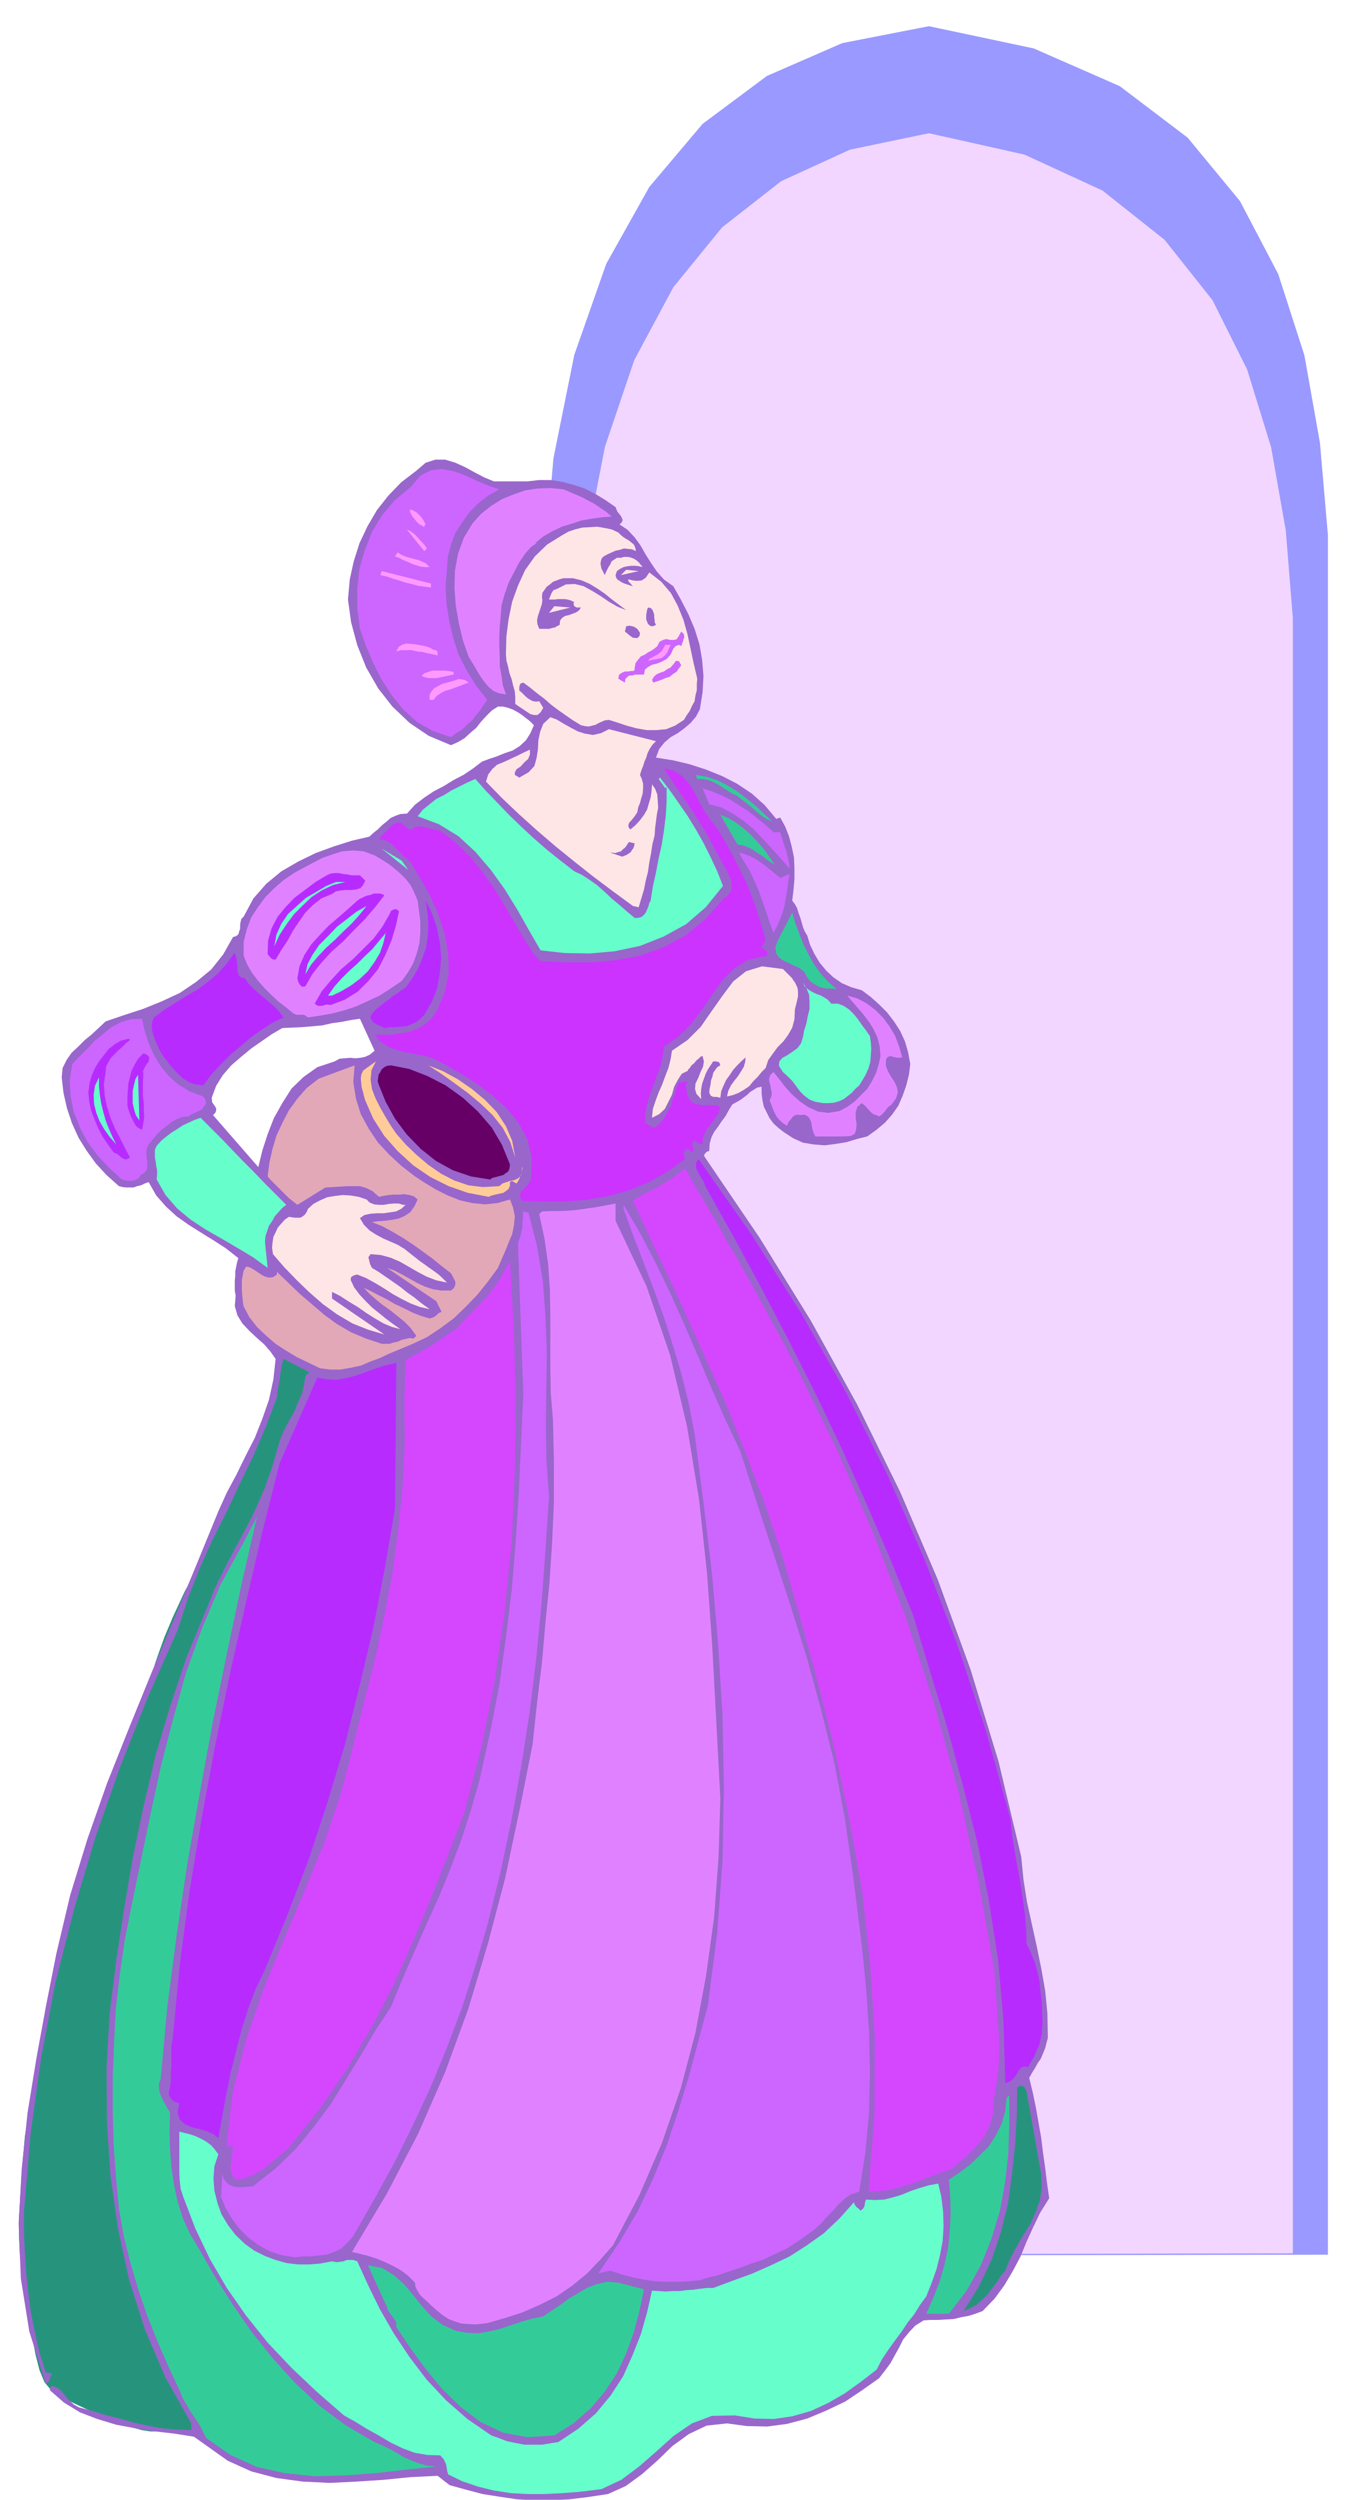 <svg xmlns="http://www.w3.org/2000/svg" fill-rule="evenodd" height="909.624" preserveAspectRatio="none" stroke-linecap="round" viewBox="0 0 3035 5629" width="490.455"><style>.pen1{stroke:none}.brush3{fill:#26947d}.brush4{fill:#96c}.brush5{fill:#c6f}.brush6{fill:#e082ff}.brush7{fill:#f9f}.brush8{fill:#ffe6e6}.brush10{fill:#3c9}.brush11{fill:#6fc}.brush12{fill:#b82bff}.brush13{fill:#fc9}.brush16{fill:#d447ff}</style><path class="pen1" style="fill:#99f" d="M1224 5080V1295l23-263 47-233 72-205 97-173 120-142 145-108 170-74 195-38 236 50 194 85 153 116 118 143 86 164 59 183 35 197 18 208v3872l-1768 3z"/><path class="pen1" style="fill:#f2d6ff" d="m1303 5077-1-454v-450l-1-449v-448l-1-449V1476l20-249 43-221 66-195 88-164 110-135 133-104 155-71 178-37 215 48 176 81 140 111 108 136 78 156 54 175 33 187 16 198v3682l-1610 3z"/><path class="pen1 brush3" d="m627 3051 3 36-10 50-21 58-27 66-32 68-33 68-31 63-24 58-36 66-26 56-19 45-13 36-9 26-4 18-1 11v4l-32 74-30 77-29 78-27 80-27 80-25 82-25 84-22 85-3 13-7 37-11 53-11 63-12 64-11 61-8 47-4 30-4 23-3 36-4 44-3 50-3 50v49l2 42 6 34 4 30 6 37 5 40 7 41 7 38 9 35 11 27 15 18 18 12 28 15 32 15 35 16 34 13 32 12 25 7 19 3h114l-7-34-16-88-23-126-25-146-26-151-21-137-16-108-4-60 3-47 10-69 12-84 15-87 13-85 13-71 8-49 4-18 1-18 6-46 8-69 14-82 16-90 22-88 26-79 31-62 31-51 27-50 23-48 21-44 16-41 15-34 11-29 10-19 8-21 9-26 8-30 9-30 6-29 6-23 3-17 2-5-13-5-10-3-10-3-10-3-11-4-11-4-14-5-15-6z"/><path class="pen1 brush4" d="m1188 1084 26-3h27l26 4 26 7 24 8 24 12 23 14 23 16 4 10 8 10 2 4 2 5-2 5-5 5 18 12 16 17 13 18 12 21 12 19 13 19 16 18 21 15 17 30 17 33 14 33 11 35 6 35 3 36-2 37-6 38-9 17-12 14-14 12-15 11-16 9-14 12-12 15-7 19 38 6 38 9 37 12 37 15 33 17 33 22 29 26 26 31 9-3 11 20 9 23 6 23 5 24 1 24v24l-2 24-3 25 6 8 5 9 3 10 4 11 3 10 3 11 4 10 6 10 6 20 10 21 12 20 15 18 16 15 19 13 21 9 24 7 20 15 19 17 18 18 16 21 13 20 11 24 7 24 5 27-3 24-6 24-8 23-10 23-14 20-16 18-19 16-21 15-24 6-23 7-25 4-24 3-25-2-24-4-22-10-20-13-13-10-11-10-9-12-6-12-7-14-3-14-2-16v-15l-10 2-8 5-8 5-6 6-8 6-8 6-9 5-9 5-8 13-7 13-9 12-8 12-9 12-6 12-4 14-1 17-5 1-4 4-3 5 3 5 123 181 115 186 105 190 96 195 85 198 74 203 63 207 51 214 5 51 8 51 11 50 11 50 10 49 9 51 5 51 1 55-3 11-3 12-5 12-5 12-7 10-6 11-7 11-6 11 8 33 7 34 6 34 6 34 4 33 5 35 4 33 5 35-20 32-16 33-15 33-14 34-17 32-19 32-22 30-27 28-16 6-16 5-17 3-16 4-18 1-17 1h-17l-16 1-19 12-14 15-13 16-9 18-10 18-10 18-12 16-13 17-38 27-39 26-42 20-43 18-45 12-45 6-46-1-45-6-46 5-40 19-37 27-33 32-35 31-37 27-40 18-46 7-41 5-39 2h-40l-39-2-40-6-38-6-38-10-36-10-27-21-61 3-60 6-62 4-60 3-61-3-59-8-57-15-53-24-76-54-44-7-44-5-44-7-43-8-43-13-39-15-36-22-32-28 3-9 8 1 8 4 7 6 7 8 6 8 8 8 8 7 11 6 30 8 30 9 31 8 32 9 31 7 32 6 33 3 34 1v-15l-58-103-46-107-36-113-25-115-17-119-8-121-1-123 7-122 15-120 18-118 20-117 24-114 27-114 33-111 37-110 44-106 19-47 22-45 23-44 24-44 23-46 20-46 17-48 14-48 6-20 9-19 10-19 11-19 8-20 9-20 5-20 3-20 9-9-58-30-3 9-2 11-2 10-1 12-2 11-2 11-2 11-1 12-25 66-28 65-31 64-30 64-32 63-29 65-26 66-22 69-68 153-62 156-56 159-48 162-42 165-32 168-24 172-15 177v45l2 46 3 46 5 46 6 45 9 45 10 44 14 44 15 3-4 5-2 8-3 6-6 3-37-117-19-119-5-124 7-124 13-125 20-123 22-120 23-116 31-131 39-127 44-125 49-123 50-123 51-122 51-123 50-122 19-42 22-41 20-41 21-41 17-43 15-43 10-46 5-46-12-17-14-16-17-15-16-15-16-17-11-18-6-21 2-23-2-12v-22l1-10v-11l2-10 2-10 3-10-28-22-28-18-29-18-27-17-27-19-24-22-22-25-17-30-9 3-8 4-9 2-8 3h-17l-8-1-8-2-28-25-24-26-21-29-18-29-15-33-11-33-8-35-4-35 2-21 9-18 11-16 15-14 15-15 16-13 16-15 15-14 41-14 43-14 42-17 41-19 37-25 34-28 27-34 22-39 7-2 5-4 2-7 2-6v-8l1-7 2-7 5-5 22-41 29-33 34-28 38-22 39-19 41-15 41-13 39-9 10-9 10-8 9-9 10-8 9-8 11-5 11-4 15-1 18-20 21-16 21-14 23-12 21-13 23-12 21-14 21-16 16-6 18-6 17-7 18-6 16-10 14-13 10-16 8-18-9-9-9-7-9-7-9-6-11-6-11-4-12-3h-11l-14 9-12 12-12 13-11 14-13 11-13 12-15 9-16 7-50-21-43-29-39-37-32-41-27-47-20-50-14-52-7-51 4-45 9-41 13-41 18-38 21-36 26-33 29-30 34-26 21-18 22-7h22l23 7 22 10 22 12 21 11 22 9h75zM844 2366l-33-72-21 3-20 4-22 3-22 5-23 2-23 2-23 1-21 1-24 14-23 16-23 16-23 19-22 19-19 22-15 24-10 27 1 10 7 10 2 4v5l-2 5-5 5 102 117 9-37 12-37 14-36 19-34 21-33 27-26 31-22 39-13 11-6 12-1 12-1 12 1 10-1 11-2 11-5 11-9z"/><path class="pen1 brush5" d="m1125 1102-25 14-22 17-20 20-17 24-15 23-10 27-7 27-2 29-3 37 2 39 6 38 9 39 12 37 18 36 21 34 26 33-8 11-8 12-9 11-9 12-12 10-11 11-13 8-12 9-41-14-35-20-31-28-26-32-24-37-19-38-16-38-13-37-6-46v-45l5-45 12-41 16-41 23-38 29-34 36-30 21-25 24-12 24-3 27 5 25 9 26 12 26 11 26 9z"/><path class="pen1 brush6" d="m1378 1163-23 2-22 3-23 4-21 7-23 7-21 10-21 12-18 15h3l-13 9-13 15-13 19-12 23-12 23-9 26-7 25-2 26-2 21-1 22v23l1 23v22l4 22 3 21 7 21-16-3-12-5-12-10-9-11-10-14-8-14-9-15-8-13-13-37-9-38-7-40-3-39 1-40 7-38 13-36 20-33 19-21 23-18 24-15 27-11 26-9 28-4 29-1 29 3 14 6 14 6 14 6 15 8 13 7 13 9 12 8 13 11z"/><path class="pen1 brush7" d="m959 1181-3 3v3l-6-4-6-3-5-5-4-5-5-6-3-5-3-6-1-5h5l6 3 5 3 6 6 4 4 4 6 3 5 3 6z"/><path class="pen1 brush8" d="m1433 1241-9-4-9-1-9-1-9 3-10 2-9 4-9 4-9 5-4 4-2 6-1 6 1 6 1 5 3 6 2 4 3 5 2-6 3-6 3-6 4-6 3-7 6-4 6-4h9l7-2h7l7 1 8 3 5 3 6 5 4 5 5 6-8-2-8-1h-9l-9 1-9 2-8 4-7 5-3 9 1 5 3 5 5 3 6 4 5 2 6 2 6 2 7 2-10-11-1-4h3l8 2 9 1 11-1 9-6 8-12 27 21 22 26 15 28 13 32 9 32 7 33 7 33 8 34-1 13v13l-3 12-2 13-6 11-5 11-7 10-6 10-20 13-20 8-22 2h-22l-23-4-22-6-21-7-19-6-9 1-7 3-7 3-7 4-8 2-7 2-9-1-9-2-18-11-16-11-17-12-16-12-16-14-16-12-16-13-15-11-6 2-2 4-1 5v7l4 3 5 5 5 5 6 5 5 3 6 3 7 1 7-1 9 15-6 10-7 6h-8l-8-2-9-6-9-6-9-6-7-5v-14l-1-14-4-14-3-13-5-14-3-14-4-15-1-14 1-40 5-39 8-39 13-36 16-35 22-31 28-27 34-21 14-8 15-5 16-4 18-1 16-1 17 3 15 3 15 7 5 5 6 5 6 4 7 4 5 4 6 5 3 6 2 9z"/><path class="pen1 brush7" d="m962 1235-6 6-39-48 6 2 6 4 6 5 6 6 5 6 6 6 5 6 5 7zm6 42h-10l-10-1-10-3-9-3-11-5-10-4-9-5-9-3 6-9 8 5 9 4 10 3 11 3 9 2 9 4 8 4 8 8zm3 46-15-2-15-2-14-4-13-3-15-5-14-4-14-5-14-3 3-9 111 28v9z"/><path class="pen1 brush4" d="m1411 1374-20-8-19-11-19-13-18-11-20-11-20-5-20 1-20 10-8 3-4 6-3 7-3 8h13l7-1h15l7 1 7 2 8 4-2 3 2 6 2 1 3 2h10l-5 7-6 4-8 3-8 3-9 2-6 4-5 6-1 10-6 3-5 3-6 1-6 2h-23l-4-10-1-9 2-10 3-9 3-9 3-9 1-9-1-7 1-9 5-7 5-7 7-5 7-6 8-3 8-3 8-2h21l20 5 18 8 18 11 16 11 16 13 16 12 16 12z"/><path class="pen1 brush8" d="m1237 1380 12-15 36 3-48 12zm162-85 12-12 28 3-40 9z"/><path class="pen1 brush4" d="m1478 1407-6 3h-6l-6-5-2-5-2-5v-11l1-5 1-6 2-5 6 1 4 4 2 5 2 6v6l1 6v5l3 6zm-36 18-1 7-5 5-10-1-6-4-6-5-6-5 3-12 8-1 9 2 8 5 6 9z"/><path class="pen1 brush5" d="m1517 1461-6 13-9 10-11 6-10 4-12 3-9 5-7 6-2 11h-20l-6 2h-7l-5 4-4 4-1 8-9-5-6-4 2-9 6-4 7-3h8l5-1h6l3-3v-4l2-11 6-8 6-7 9-4 7-5 8-4 7-5 6-5 5-10 8-4 7-2 9 2h7l7-1 5-7 6-11 6 6 1 8-2 3-1 5-2 5-2 6-5-3-3 1-5 2-5 6z"/><path class="pen1 brush7" d="m986 1476-12-3-11-2-12-3-11-1-12-3h-24l-11 3 5-10 8-5 9-3 12 1 10 1 11 2 10 2 10 3 6 4 7 2 2 1 3 2v9zm525-24-4 9-4 9-6 7-7 5-30 6 4-5 6-3 5-3 6-3 5-4 5-4 4-7 4-7h12z"/><path class="pen1 brush5" d="m1535 1498-6 8-5 7-8 5-7 6-10 3-9 4-9 3-9 3-3-6 5-8 6-5 7-3 9-3 7-5 8-4 6-7 6-8 7 1 5 9z"/><path class="pen1 brush7" d="M1022 1513v6l-10 2-9 2-10 2-9 2h-18l-9-2-7-3 6-6 9-3 9-3h28l10 1 10 2zm34 24-11 4-10 4-11 4-11 4-11 3-9 5-9 6-7 9h-9v-11l4-8 6-7 9-5 9-5 11-3 11-3 10-3 5-2 9 1 7 2 7 5z"/><path class="pen1 brush8" d="m1372 1642 106 27-8 8-6 9-5 10-3 10-4 9-3 10-4 10-3 10 4 9 3 11v10l-1 12-3 10-3 11-4 10-2 11-6 9-8 10-4 4-2 5v5l4 6 12-10 10-11 9-12 7-12 4-14 4-13 2-14 1-13v-3l7 10 5 13 1 15 1 15-3 15-2 16-2 15-1 16-5 20-3 20-4 21-3 21-5 20-4 20-6 20-6 20-13-3-45-33-44-33-43-34-42-34-42-36-40-36-39-37-36-37 5-16 9-12 11-10 15-6 15-7 15-7 14-7 15-7v11l-4 10-9 8-8 9-9 6-4 7v6l10 6 21-12 13-14 5-18 3-19 1-21 4-19 7-18 16-15 14 5 15 9 16 9 17 9 16 5 18 3 18-4 18-9z"/><path class="pen1" style="fill:#c3f" d="m1616 1865 17 29 17 30 15 30 16 32 12 30 12 33 10 32 10 35-9 18 5 3 5 3 3 4-1 8-42 9-32 20-27 27-23 33-23 33-24 32-28 28-33 23-3 22-5 22-8 21-7 21-8 20-6 21-5 21v24l6 3 6 4 5 3 7-1 10-10 9-11 7-13 7-12 4-14 5-13 4-14 5-13 21-3-5 9 2 11 2 10 4 10 6 7 9 4 9 2 9 1h28l9 4-2 7-4 10-7 9-7 11-9 10-6 12-5 12v13l-8-2-6-4-3-3-2 1-3 2-2 6 2 2 1 5v11l-8-4-4-5-6 3-3 6v7l3 8-41 29-43 24-45 18-47 13-49 8-48 4h-48l-47-2-4-8v-7l2-6 6-5 5-6 6-6 4-7 2-6 1-47-10-41-20-37-26-32-33-30-35-26-38-24-35-20-21-11-21-7-21-4-21-4-21-5-20-7-18-12-14-16h38l19-3 20-3 18-7 17-9 15-13 12-16 19-44 9-44-1-45-8-44-15-45-19-42-23-40-22-37-10-7-8-8-8-8-7-7-8-8-8-5-10-4-10-1 5-7 6-6 6-6 6-6 5-6 7-4 7-3 9 1 5 5 5 5 6 4 8 1 5-5 8-2h7l9 2 8 2 9 3 8 1 9 2 35 27 32 31 27 33 26 36 22 36 23 39 22 38 24 38 15 15 56 3h58l56-5 55-10 52-19 49-26 45-37 40-45 12-10 7-10 1-12-2-12-6-13-6-12-7-12-5-9-15-28-14-27-16-26-16-25-17-25-17-25-17-25-15-24 23 6 19 12 14 16 13 20 10 20 12 22 13 20 16 19z"/><path class="pen1 brush10" d="m1740 1850-13-6-11-7-11-9-10-9-12-10-11-8-11-9-11-5-10-6-9-6-9-6-9-5-10-5-10-3-11-2h-11l-3-9 24 4 24 8 22 11 23 14 20 15 21 17 19 18 19 18z"/><path class="pen1 brush11" d="m1629 1995-39 48-44 38-51 28-53 21-57 12-56 5-57-1-54-6-26-45-26-46-29-47-31-43-35-41-38-35-44-27-48-18 12-15 15-12 15-12 18-9 16-10 18-9 18-9 18-8 24 27 27 28 26 27 28 27 27 25 30 26 30 24 31 24 17 8 17 11 17 12 17 15 16 15 18 15 16 14 18 15h8l7-2 6-5 4-5 3-7 3-7 2-8 3-5 5-32 7-31 6-32 7-31 5-32 4-32 2-33v-33l-3 3-15-21 3-3 21 27 21 30 20 29 19 31 17 30 16 32 15 32 13 33z"/><path class="pen1 brush5" d="M1743 1874h15l3 10 3 10 3 10 4 10 2 9 3 11 2 10 1 12-19-22-20-22-21-23-20-21-24-20-24-16-26-14-27-7-15-36 21 7 22 9 20 10 20 13 19 12 19 15 19 15 20 18z"/><path class="pen1 brush10" d="m1746 1947-10-6-9-6-10-8-10-6-11-8-11-5-12-5-11-1-39-67 18 7 18 11 16 12 17 15 14 15 15 17 12 17 13 18z"/><path class="pen1 brush4" d="m1430 1899-1 5-2 6-3 4-3 5-9 6-10 4-27-9h5l6 1 6-2 7-2 5-5 5-4 4-6 4-6 13 3z"/><path class="pen1 brush11" d="m920 1959-60-48 45 27 15 21z"/><path class="pen1 brush6" d="m941 2028 3 23 3 24v24l-2 25-6 23-8 22-12 21-14 19-25 17-25 16-26 12-26 12-27 9-27 7-28 5-27 4-9-6h-18l-6-3-17-14-17-13-16-15-15-15-15-17-13-17-11-19-8-20v-31l7-28 10-27 15-23 17-23 20-20 22-19 24-16 20-11 21-11 21-11 23-8 22-7 24-2 24 2 25 9 15 9 16 10 14 11 14 12 11 11 11 14 8 16 8 19z"/><path class="pen1 brush5" d="m1758 1977 21-9-3 17-2 18-3 17-3 17-4 16-6 16-7 16-8 16-9-24-8-24-8-23-8-23-10-23-10-22-13-21-12-21 12 3 13 5 12 6 12 8 11 8 11 9 11 9 11 9z"/><path class="pen1 brush12" d="m823 1983-5 10-6 7-10 3-10 1h-12l-12 1-11 2-9 6-24 10-19 15-17 17-14 20-14 21-12 22-14 21-13 22-7-1-4-3-4-5-3-3 1-31 8-28 13-25 18-22 20-21 24-18 24-18 25-15 9-4 9-1h9l10 2 9 1 10 2h19l12 12z"/><path class="pen1 brush11" d="m778 1986-28 7-25 12-23 15-20 19-20 20-17 23-15 23-12 26 5-27 11-24 15-22 20-18 20-18 24-14 22-13 22-9h21z"/><path class="pen1 brush12" d="m866 2016-21 27-23 27-25 25-24 25-26 23-23 25-20 25-16 28-7 1-5-4-4-7-2-8 5-28 11-25 15-23 19-21 20-21 22-19 22-19 21-19 6-4 8-4 7-3 9-2 7-3h16l8 4zm90 269-10 10-9 7-11 5-11 4-13 1-12 1h-12l-12 2-5-3-5-2-5-2-4-2-6-4-3-4-3-5v-5l7-10 10-9 10-8 11-8 11-9 11-7 9-7 10-6 15-21 13-22 10-24 8-23 4-27 1-26-2-27-4-26 14 28 11 32 7 34 3 35-3 34-6 34-12 31-17 29z"/><path class="pen1 brush11" d="m826 2040-16 20-17 19-19 18-19 19-20 18-17 18-17 20-13 22 5-23 11-21 15-22 20-20 20-21 22-17 22-17 23-13z"/><path class="pen1 brush12" d="m899 2052-7 33-10 33-14 33-16 31-22 27-24 24-29 18-32 12-10-1-10 3h-9l-7-5 16-28 21-25 23-25 26-22 24-24 23-23 20-27 16-28 3-7 6-3 6-1 6 5z"/><path class="pen1 brush10" d="m1885 2227-11-1h-11l-11-2-9-3-10-6-9-7-7-10-5-10-12-9-12-5-12-6-11-5-10-7-6-9-2-13 5-15 33-64 7 24 9 24 9 23 12 24 12 21 15 21 16 18 20 17z"/><path class="pen1 brush11" d="M748 2242h-9l14-20 16-18 17-17 18-16 17-17 18-17 15-18 15-18-5 22-8 23-12 20-15 21-18 17-20 15-22 13-21 10z"/><path class="pen1 brush12" d="m552 2203 8 12 11 11 11 10 13 11 12 10 12 10 10 11 10 13-25 12-25 16-24 17-23 20-24 20-21 21-21 23-18 24-17-2-15-5-14-9-11-10-12-13-10-12-10-13-7-11-5-10-4-9-4-9-3-9-3-10-1-10 1-11 4-10 23-17 24-15 24-15 26-15 23-17 23-19 20-22 18-25 3 5 2 9 1 9 1 11v8l3 8 5 5 9 2z"/><path class="pen1 brush8" d="m1785 2203 2 4 4 5 3 6 3 7 1 8v11l-3 13-4 16-1 22-5 19-9 16-11 15-13 13-11 15-10 14-6 18-9 9-9 11-10 10-9 11-12 8-12 7-13 5-13 3 3-13 6-12 8-11 8-10 7-11 6-10 3-11 1-10-10 9-9 9-9 10-8 12-8 11-6 13-5 12-2 15-8-2h-8l-6-3-3-7 1-9 2-9 1-9 3-8 2-9 4-6 5-7 7-4-2-6-3-2-6-1h-5l-6 9-6 9-5 10-4 11-4 11-2 11-1 12 1 12-11-12-3-11 1-12 6-12 5-13 6-13 2-12-3-12-4 1-4 4-6 5-5 6-6 5-4 6-4 4v2l-14 7-9 14-8 15-5 18-8 16-8 16-13 12-16 8 2-20 6-18 7-19 8-18 7-19 7-18 5-20 3-19 35-24 30-30 25-36 24-34 24-32 29-23 36-11 47 6 21 21z"/><path class="pen1 brush11" d="M1873 2260h15l13 5 12 8 11 11 9 11 9 13 9 12 9 13 2 14 1 15-1 14-1 15-4 14-6 14-7 12-8 13-9 8-8 9-9 7-9 7-11 5-11 3-12 1h-12l-18-3-13-5-12-9-9-9-9-12-9-12-11-11-10-9-9-14 1-10 7-8 11-6 12-8 11-8 8-11 4-13 3-16 5-16 3-16 4-16v-16l-1-16-6-15-8-13 4 9 8 7 8 5 10 5 9 3 9 5 8 5 8 9z"/><path class="pen1 brush6" d="m2033 2381-10 1-10-2-6-2-4 1-4 2-3 6v13l5 13 7 12 8 12 5 11 2 12-4 13-10 14-9 7-6 8-6 7-7 5-7-3-6-2-5-4-4-4-9-10-8-7-10 8-4 12v13l2 14-1 12-3 10-9 5-17 1h-63l-4-8-2-7-2-9-1-8-4-9-5-5-7-3-9 1-6-1-5 1-5 3-3 4-7 8-4 9-9-6-7-6-6-7-4-7-4-8-3-8-3-8-3-7 4-9 1-8-2-9-1-8-3-9v-7l3-8 7-6 11 14 14 18 15 17 19 17 19 13 22 10 23 3 25-4 17-9 17-12 14-14 15-15 11-18 9-18 6-20 4-18-2-22-5-20-9-19-10-16-13-17-12-14-13-15-11-13 22 6 21 11 20 15 18 18 14 19 13 22 9 24 7 24z"/><path class="pen1 brush5" d="m320 2294 6 27 9 28 12 27 16 26 18 22 22 19 25 15 30 11 5 8 1 8-4 6-5 7-8 4-8 4-9 4-5 4-14 1-13 5-12 7-11 9-12 9-10 10-9 11-9 11-4 8-1 10v10l2 11v9l-1 9-5 6-9 6-3 5-4 4-6 2-5 2h-14l-6-2-4-1-29-26-26-28-23-31-17-32-14-36-7-35-2-36 6-36 17-18 17-17 17-18 19-15 18-15 21-11 22-7 26-1z"/><path class="pen1 brush12" d="m293 2342-8 6-8 8-9 8-9 9-9 9-6 10-5 10-1 12-4 27 2 27 5 24 8 25 9 22 12 23 11 22 12 23-10 4-9-4-9-8-9-4-13-18-12-18-10-19-8-19-8-21-4-20-2-21 3-21 5-17 7-16 9-15 11-14 11-14 14-11 14-8 17-4 3 3z"/><path class="pen1 brush12" d="m323 2420-1 16v33l2 16v15l1 15-2 14-3 15-8-4-6-5-4-7-3-6-4-8-3-8-3-9-2-7v-18l1-16 1-16 4-15 4-15 7-14 8-13 11-11 8 3 5 5v6l-2 6-5 6-4 8-3 6 1 8z"/><path class="pen1 brush13" d="m893 2553 21 24 25 24 26 22 29 20 29 15 32 11 33 4 37-2 7-6 9-3 9-3 10-2 8-4 6-6 2-8v-11l1 1v4l-1 5-1 6-3 5-2 6-3 5-3 5-4-2-3-2-4-2-4 3v8l-3 7-6 5-6 4-9 2-9 2-8 2-7 3-47-9-43-15-42-21-38-26-35-32-30-34-25-39-18-41-3-10-2-9-3-10-1-9-1-11 1-9 4-9 8-6 21-15-10 20-2 21 3 21 8 21 10 20 12 21 12 20 13 19z"/><path class="pen1" style="fill:#606" d="m1149 2622-1 9-3 7-6 4-5 4-8 2-7 2-9 2-6 4-43-7-41-14-38-21-34-27-32-33-26-35-21-38-15-37-3-9 1-7 1-8 4-6 3-6 6-5 6-3 9-1 41 8 41 16 41 21 39 28 34 31 31 36 23 39 18 44z"/><path class="pen1" style="fill:#e3a8b8" d="m935 2649 23 15 25 15 26 13 28 11 27 6 29 3 28-3 28-8 7 18 4 20-2 20-4 20-8 19-8 20-8 18-8 19-22 30-24 30-26 27-28 27-30 22-30 20-32 15-31 13-22 9-21 10-22 8-21 9-23 5-23 4h-23l-23-3-27-13-25-12-25-15-23-15-22-19-20-19-17-22-13-24-2-12-1-12-1-12v-24l2-11 2-10 6-9 8 2 9 5 9 6 9 6 8 4 9 2 8-1 9-6v-6l25 24 27 26 27 23 28 24 29 21 31 18 33 14 36 12h18l9-3 10-2 8-4 9-2 9-2 9 1 6-6-13-18-14-14-16-13-15-12-17-12-15-12-15-13-13-14 15 7 17 9 18 9 19 11 19 9 20 10 20 8 20 6 7-2 7-4 6-6 7-3-12-24-111-75 17 6 17 9 16 9 18 10 17 8 18 6 19 3h22l6-5 3-5 1-5v-5l-5-10-5-9-22-17-21-17-22-16-21-15-23-15-22-13-24-13-23-9 13-2 15-1 16-2 16-3 14-6 13-9 9-13 7-15-8-7-10-3-12-2-11 1h-13l-12 1-12 2-9 2-15-13-14-7-14-4h-30l-15 1-16 1-17 1-63 39-10-8-9-7-8-8-8-8-9-9-8-8-8-8-7-8 4-31 7-31 9-30 13-28 15-29 19-26 21-24 27-21 81-30-3 38 6 37 11 35 18 33 20 30 26 28 27 25 31 24z"/><path class="pen1 brush13" d="m1161 2607-11-35-17-32-23-29-26-25-30-25-30-22-31-22-28-18 33 13 33 18 32 22 30 25 26 27 21 32 14 33 7 38z"/><path class="pen1 brush11" d="m314 2523-8-12-4-13-3-14v-28l3-13 3-13 6-10 3 103zm-52 54-15-17-12-17-11-19-7-18-5-20-1-20 3-21 9-19v20l2 20 3 19 5 20 5 18 7 18 8 18 9 18zm383 136-9 7-9 10-8 9-6 11-7 10-4 12-4 12-1 13 6 58-33-24-35-21-36-21-35-20-35-23-30-25-26-30-20-35 1-11v-10l-2-9-1-9-2-10v-18l4-9 11-12 11-9 12-9 13-8 12-8 13-6 13-6 14-5 23 23 24 24 24 25 24 25 24 24 24 25 25 25 25 25z"/><path class="pen1 brush12" d="m2277 4097 3 34 6 36 6 35 7 36 5 35 5 35 3 34 1 35 9 19 9 21 6 21 5 22 2 22 3 24 1 24 1 25-1 13-1 13-3 13-3 13-6 12-5 12-7 12-7 12-9-2-6 3-5 5-4 8-5 7-6 7-7 5-9 3-4-141-12-136-21-135-26-131-33-130-35-129-39-127-38-126-51-125-53-123-55-123-57-120-61-121-62-119-64-118-65-116-3-9-4-7-5-8-4-7-4-8-1-7 1-8 5-7 120 171 111 176 102 180 93 185 82 187 74 192 65 195 56 201z"/><path class="pen1 brush16" d="m1698 2900 97 180 90 183 81 186 74 191 64 194 55 198 45 202 37 207 2 37 3 37 2 36 3 37v35l-1 36-5 36-7 38v23l-5 22-9 21-12 21-16 17-17 18-18 14-17 15-23 8-23 9-23 8-22 9-24 7-24 6-24 3-24 1 13-173 1-170-10-167-18-164-29-163-34-161-40-159-43-157-35-120-39-116-44-116-46-114-51-114-51-113-53-112-52-112 13-9 15-8 16-8 16-8 15-10 15-9 14-11 14-10 18 33 20 33 19 33 20 34 18 33 20 34 19 34 20 35z"/><path class="pen1 brush8" d="M908 2713h6l-10 9-12 6-14 2-14 2h-15l-14 1-14 3-10 7 9 15 13 13 14 9 17 9 16 7 16 7 15 9 15 12 9 7 10 8 10 7 11 8 10 7 11 8 10 9 10 10-24-5-21-8-21-11-19-11-21-12-21-9-22-6-23-2-5 7 2 8 2 8 4 8 15 9 16 11 16 11 17 12 15 12 17 12 16 13 18 13-22-5-21-8-20-10-20-11-20-13-20-12-20-11-20-8-5 1-5 2-4 3-1 6 8 17 12 16 13 14 15 15 15 12 16 13 16 12 17 12-19-5-19-8-19-11-19-12-20-14-20-12-20-13-18-9v15l118 81-37-11-35-14-34-20-32-23-31-27-29-28-28-29-25-29-2-14 1-12 2-13 5-10 5-11 8-9 8-9 9-6 6 1 7 1h13l5-3 5-4 4-6 3-7 12-11 15-8 16-7 18-3 17-2 18 1 18 3 18 6 7 7 10 4 10 1h12l11-2 12-1h10l10 3z"/><path class="pen1 brush6" d="m1387 2749 70 148 53 155 38 160 27 164 18 166 12 168 9 169 9 170-4 134-10 134-18 131-24 129-33 125-42 122-51 118-60 114-29 33-30 31-33 27-35 24-38 19-39 17-40 13-39 11-15 2-14 1-15-1-15-1-15-5-13-5-14-9-11-9-8-7-8-7-8-8-8-7-8-8-5-8-5-10-1-9-16-16-16-12-18-10-17-8-19-8-19-6-19-5-18-4 79-132 70-134 61-139 52-142 44-146 39-148 32-151 30-151 10-93 11-90 8-91 9-89 6-91 4-90v-93l-2-93-5-61-1-60v-116l-1-58-4-57-8-56-12-56 6-6 20-1h21l21-1 21-2 20-3 21-3 21-4 21-4v39z"/><path class="pen1 brush5" d="m1668 3268 37 115 38 116 38 116 37 118 32 117 30 120 23 121 18 124 11 87 11 90 9 91 6 92 2 91-2 91-8 89-14 89-18 6-15 10-14 13-13 15-14 14-13 15-15 13-15 11-24 17-24 15-26 12-25 12-27 9-27 10-27 9-26 9h-2l-4 1-6 1-5 2-6 1-5 2-4 1-1 1-27 3-25 1h-27l-25-1-26-4-25-5-26-7-24-8-27 6 47-69 42-71 35-74 31-76 26-78 24-78 21-79 21-78 21-164 12-163 3-164-3-162-10-162-14-160-19-158-20-155-13-67-16-65-19-64-20-63-23-63-23-61-24-62-22-61v-9l38 65 36 69 33 69 32 71 30 70 30 71 31 70 33 70zm-477-537 19 75 13 78 6 78 3 80-1 80-1 82 1 82 6 84-8 121-9 122-12 123-15 123-19 121-22 121-25 118-29 116-27 92-29 91-34 90-36 88-40 86-42 85-46 84-48 84-13 15-14 13-16 8-17 6-18 2-18 2h-18l-18 2-30-5-27-9-25-14-22-16-21-21-17-23-14-24-10-24 3-51 3 10 6 8 7 6 10 4 9 1h12l11-1 11-1 52-41 46-45 40-49 38-51 34-55 33-54 33-56 35-53 26-63 27-62 28-63 28-62 26-64 24-64 21-65 19-66 24-108 21-107 15-108 13-107 9-109 7-109 5-112 5-112-12-338 3-9 3-9 2-9 2-8v-10l1-9v-9l1-9 12 3z"/><path class="pen1 brush16" d="m1047 4079-38 99-39 99-41 98-44 98-49 94-55 93-61 89-69 87-14 12-14 12-15 12-14 12-16 9-15 8-16 5-16 2-7-9-3-9-2-9 2-9v-10l2-10 1-10 1-9h-15l15-124 30-117 39-113 45-110 47-110 45-110 38-113 30-117 23-93 24-93 20-94 18-95 13-97 10-98 5-99-1-100 3-87 13-8 14-7 15-9 15-8 14-10 14-9 14-10 15-9 17-19 18-18 17-18 17-18 15-19 14-20 12-21 11-21 9 156 4 159-2 159-7 159-16 156-22 155-30 150-38 146z"/><path class="pen1 brush12" d="m890 3397-23 134-26 135-31 131-33 132-39 129-42 128-48 125-51 124-21 44-17 45-15 47-12 48-12 47-10 49-9 49-9 51-12-10-14-6-17-5-17-4-16-7-11-10-5-16 4-21-7-2-7-3-6-7-4-9 3-15 2-14v-16l1-15v-48l3-15 16-168 22-165 27-163 30-161 33-161 36-160 37-160 40-159 85-193 22 4 22 1 22-4 23-6 22-8 22-8 22-7 23-5-3 328z"/><path class="pen1 brush10" d="m362 4682-4 9v10l1 9 4 10 4 9 5 9 5 9 6 10-1 40 1 41 3 40 6 41 8 38 12 38 16 35 21 35 35 61 40 63 43 62 48 60 51 56 55 51 59 44 64 37 16 7 17 8 16 9 17 10 16 7 18 7 18 5 21 2-68 7-68 8-69 5-68 2-68-7-63-14-60-27-54-38-7-13-6-12-8-13-8-12-9-13-7-13-8-13-5-13-27-58-25-57-23-58-20-58-18-61-15-60-11-62-6-63-6-80-2-78v-77l3-77 4-77 9-76 11-77 15-76 22-106 22-106 23-106 27-104 29-104 36-100 42-99 52-95 30-58-35 153-33 156-32 156-29 158-28 158-24 161-21 161-15 164z"/><path class="pen1 brush3" d="m2346 4896 1 30-4 29-10 27-12 27-16 25-15 26-14 26-11 27-10 12-9 14-11 14-10 14-13 12-12 11-15 8-14 6 35-56 28-59 21-62 16-64 9-66 7-66 4-66 1-65 6-3h6l5 4 4 8 33 187z"/><path class="pen1 brush10" d="M2138 5210h-51l16-36 14-36 11-38 8-37 4-39 2-39-1-39-3-38 23-15 24-18 22-21 21-21 16-25 13-26 8-29 3-29 6-6v63l-2 66-7 65-12 66-19 63-24 60-32 57-40 52z"/><path class="pen1 brush11" d="m492 4851-9 27-2 28 2 27 7 28 9 25 15 25 17 22 21 20 21 15 24 12 24 9 25 7 25 3h26l25-2 26-5 5 1 6 1 7-1 8-1 7-3h15l9 3 24 53 27 55 31 54 36 54 38 50 44 47 48 42 54 37 17 6 18 7 19 4 21 4h39l18-3 19-3 45-30 40-35 33-40 28-43 21-47 19-48 14-49 11-49 15 1 16 1 15-1h16l15-2 15-1 15-2 16-2h15l43-16 44-16 43-19 42-20 39-25 38-27 35-33 33-37 2 6 4 5 4 3 5 5 6-5 3-6 1-7 2-7 20 1 21-1 20-5 20-6 19-8 21-7 20-6 22-4 7 30 4 33 1 33-2 33-6 32-8 32-11 31-12 30-14 19-13 21-15 19-14 21-15 20-15 21-14 21-12 23-35 27-36 26-38 22-39 18-42 12-41 6-44-1-44-7-52 1-45 17-41 28-39 35-39 34-40 30-45 21-49 6-39 3-39 2h-39l-38-2-39-6-36-9-35-12-31-15-2-6-1-6-1-6-1-5-5-11-8-9-30-1-28-5-27-10-27-13-27-16-27-15-26-16-25-14-61-53-57-54-54-57-48-60-44-63-38-65-33-69-27-71-6-18-2-18-1-18v-93l12 3 12 3 12 4 13 6 11 6 11 8 8 9 9 12z"/><path class="pen1 brush10" d="m1028 5249 25 4 25 1 24-4 25-6 24-8 24-8 24-7 25-5 19-13 21-14 19-14 21-12 20-12 22-8 22-5 25 2 58 15-10 48-13 49-17 47-21 45-27 41-32 38-38 33-44 28-61 4-54-10-51-24-45-34-43-42-37-45-35-48-30-45v-7l-1-6-4-5-3-5-5-6-3-5-4-6-1-5-43-94 32 6 26 16 23 20 21 25 19 24 22 24 25 19 31 14z"/></svg>

